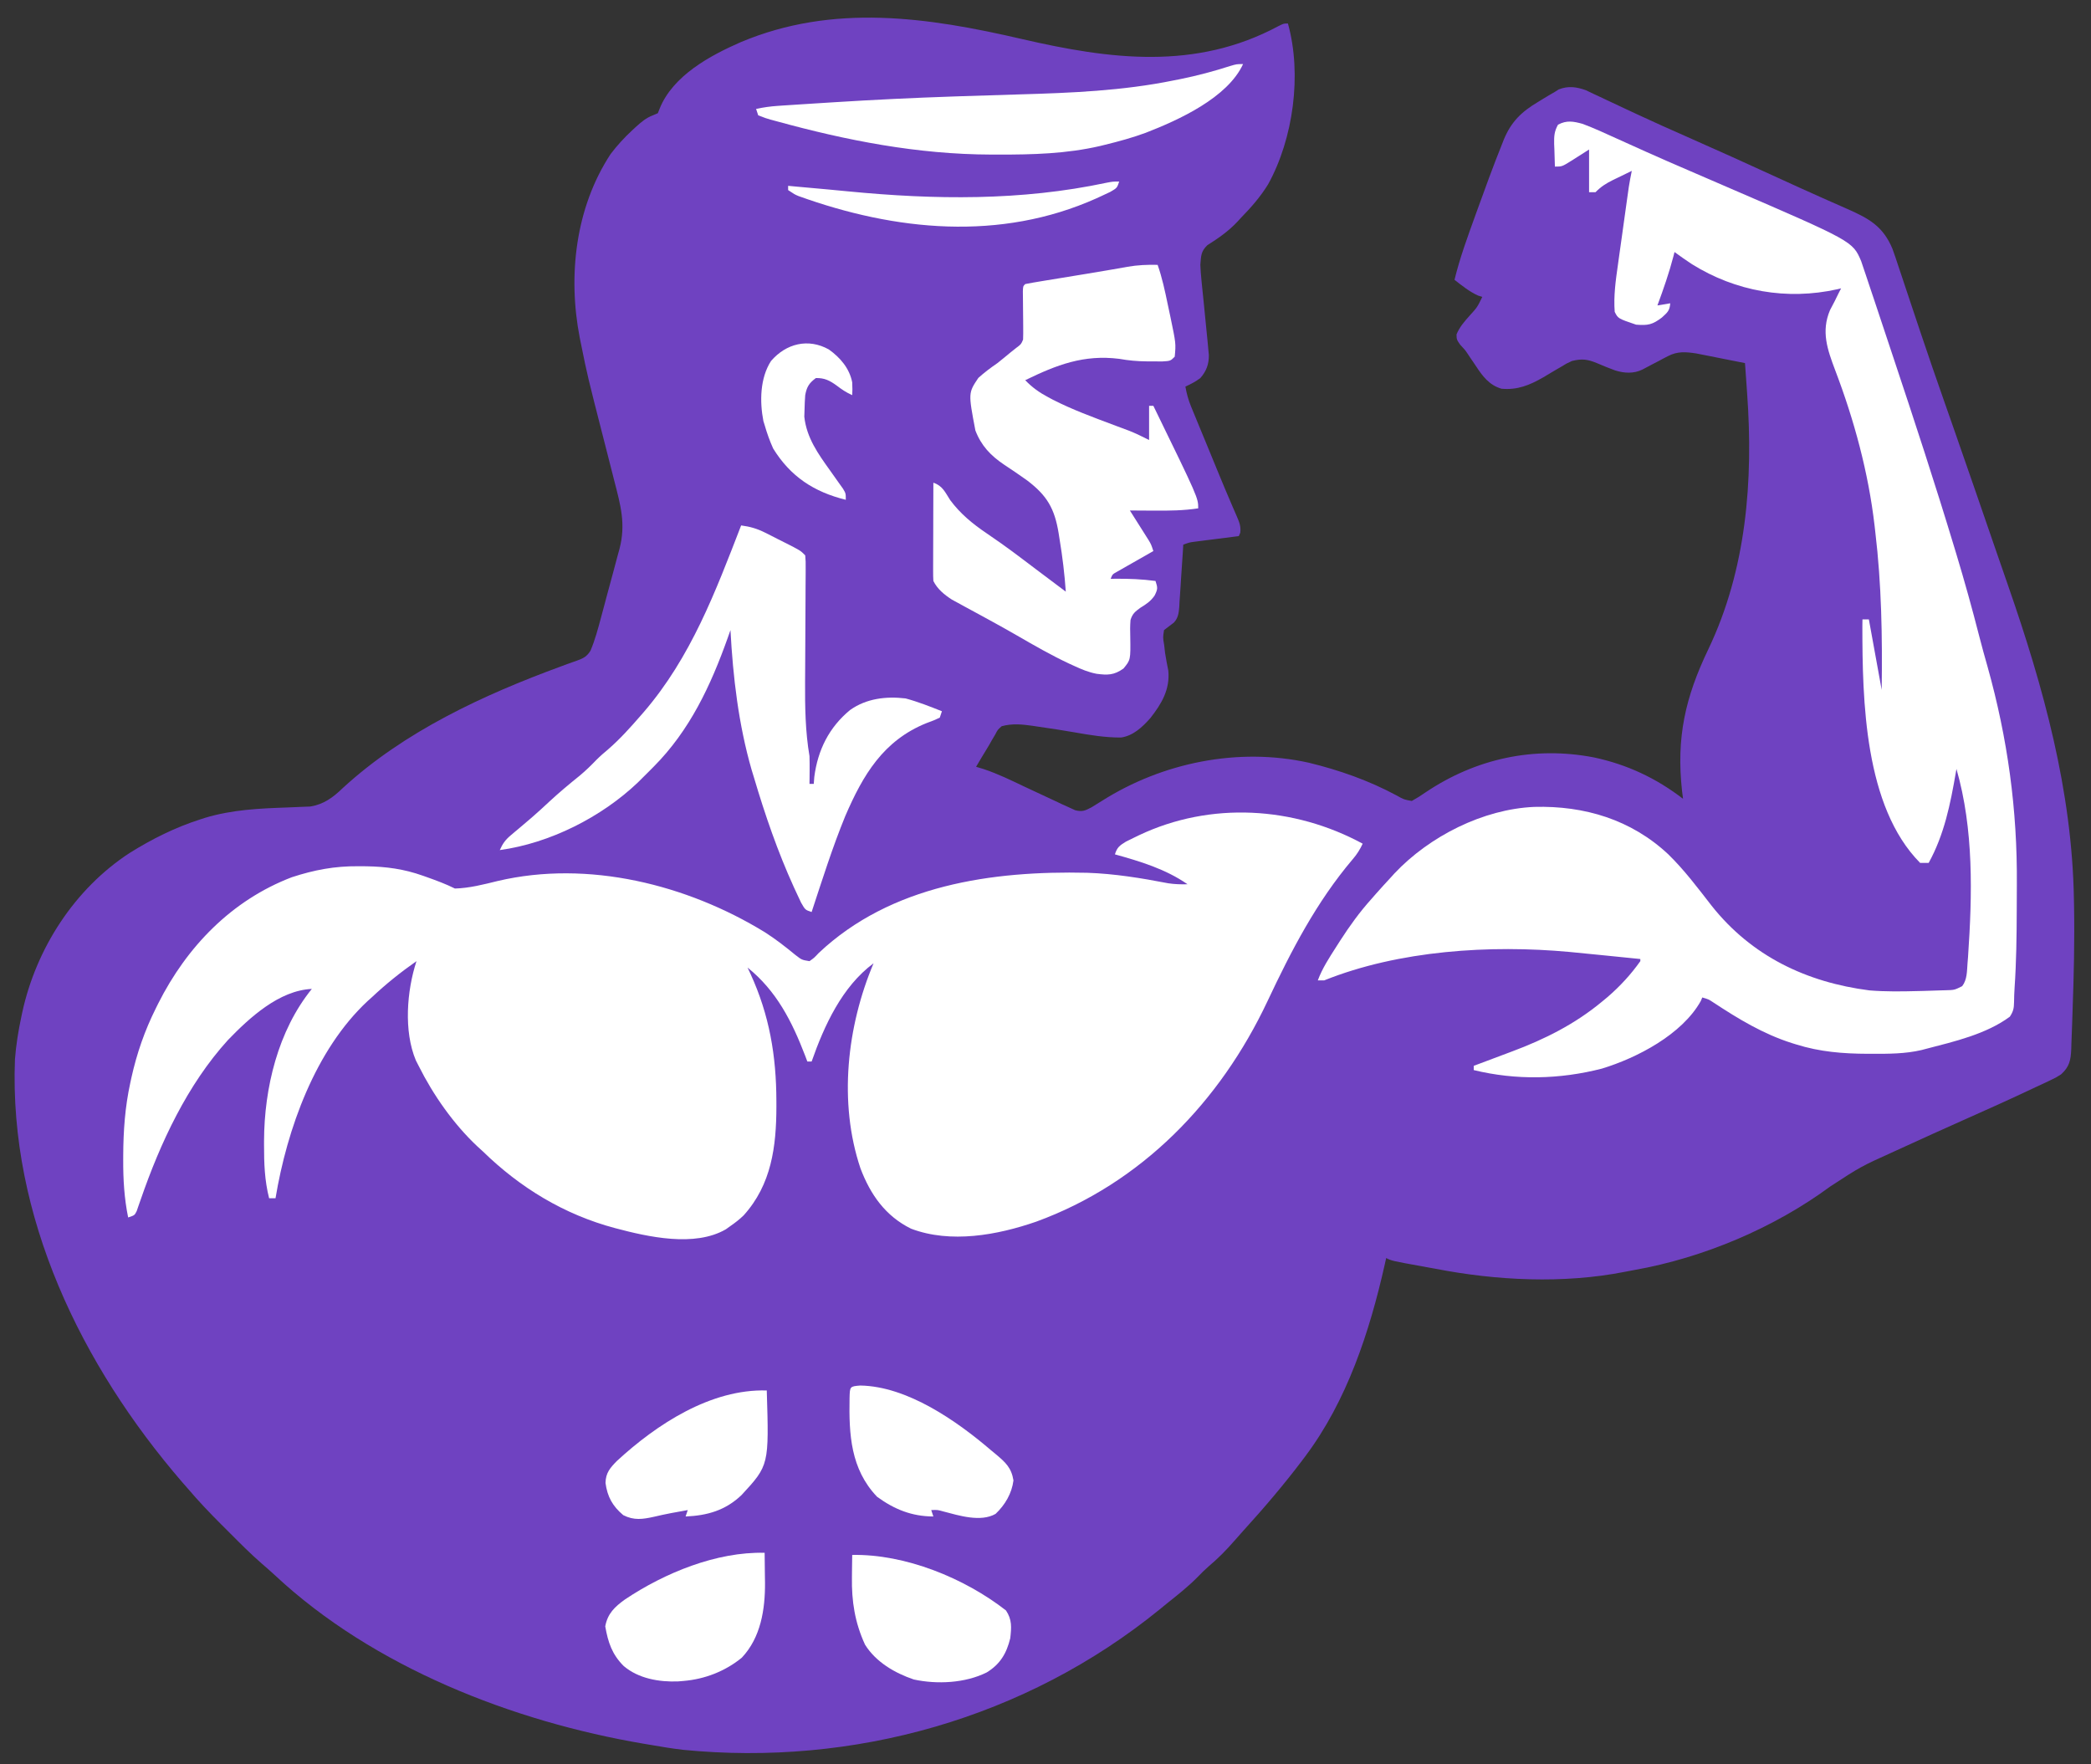 <?xml version="1.0" encoding="UTF-8"?>
<svg version="1.1" xmlns="http://www.w3.org/2000/svg" width="979" height="826">
    <rect width="100%" height="100%" fill="#333333" stroke="none"/>
    <path
        d="M0 0 C41.203 9.535 81.148 14.714 119.837 -5.974 C122.462 -7.294 122.462 -7.294 124.462 -7.294 C131.107 16.55 126.997 46.596 115.212 67.956 C111.605 73.844 107.266 78.772 102.462 83.706 C101.887 84.331 101.312 84.956 100.72 85.6 C96.534 90.036 91.871 93.261 86.72 96.518 C83.657 99.486 83.821 101.501 83.462 105.706 C83.562 108.119 83.74 110.529 83.985 112.932 C84.051 113.602 84.117 114.271 84.184 114.961 C84.394 117.085 84.615 119.208 84.837 121.331 C84.978 122.73 85.119 124.13 85.259 125.53 C85.327 126.217 85.396 126.905 85.467 127.613 C85.802 130.977 86.133 134.341 86.462 137.706 C86.587 138.947 86.711 140.187 86.84 141.466 C86.945 142.614 87.049 143.761 87.157 144.944 C87.253 145.95 87.348 146.956 87.447 147.992 C87.471 152.277 86.277 155.487 83.462 158.706 C81.18 160.417 79.077 161.499 76.462 162.706 C77.048 165.999 77.843 168.951 79.117 172.042 C79.454 172.868 79.792 173.694 80.14 174.544 C80.507 175.428 80.873 176.311 81.251 177.221 C81.632 178.15 82.014 179.08 82.407 180.037 C83.629 183.012 84.858 185.984 86.087 188.956 C86.891 190.909 87.694 192.862 88.497 194.815 C88.891 195.773 89.285 196.73 89.691 197.717 C90.478 199.63 91.265 201.543 92.05 203.457 C93.883 207.912 95.734 212.356 97.645 216.778 C97.978 217.559 98.311 218.339 98.655 219.143 C99.273 220.589 99.9 222.03 100.538 223.467 C101.704 226.209 102.532 228.166 102.14 231.164 C101.916 231.672 101.693 232.181 101.462 232.706 C100.781 232.791 100.1 232.877 99.398 232.965 C96.315 233.355 93.232 233.749 90.149 234.143 C89.078 234.278 88.006 234.412 86.901 234.551 C85.873 234.683 84.845 234.816 83.786 234.952 C82.838 235.072 81.89 235.193 80.914 235.317 C78.334 235.657 78.334 235.657 75.462 236.706 C75.373 238.257 75.373 238.257 75.282 239.839 C75.053 243.69 74.787 247.537 74.51 251.385 C74.395 253.047 74.291 254.711 74.196 256.375 C74.059 258.773 73.885 261.166 73.704 263.561 C73.669 264.301 73.635 265.041 73.599 265.803 C73.353 268.696 73.092 271.032 71.06 273.203 C69.547 274.396 68.005 275.552 66.462 276.706 C65.915 280.124 65.915 280.124 66.524 283.706 C66.66 284.902 66.795 286.098 66.935 287.331 C67.374 290.144 67.895 292.917 68.462 295.706 C69.305 304.473 65.326 311.215 60.04 317.917 C56.356 322.093 51.997 326.214 46.298 327.006 C38.882 327.042 31.79 325.86 24.517 324.577 C18.95 323.601 13.369 322.755 7.774 321.956 C6.854 321.816 5.934 321.676 4.986 321.532 C-0.048 320.825 -4.551 320.356 -9.538 321.706 C-11.426 323.359 -11.426 323.359 -12.601 325.643 C-13.079 326.445 -13.557 327.247 -14.05 328.073 C-14.541 328.942 -15.032 329.81 -15.538 330.706 C-16.661 332.561 -17.786 334.415 -18.913 336.268 C-19.79 337.746 -20.666 339.225 -21.538 340.706 C-19.738 341.251 -19.738 341.251 -17.901 341.807 C-11.27 344.019 -5.031 347.086 1.274 350.081 C5.992 352.313 10.722 354.52 15.462 356.706 C16.579 357.233 17.696 357.761 18.846 358.304 C19.899 358.78 20.952 359.255 22.036 359.745 C23.428 360.386 23.428 360.386 24.847 361.04 C28.146 361.88 29.493 361.269 32.462 359.706 C34.072 358.728 35.68 357.749 37.267 356.736 C65.647 338.717 101.188 331.482 134.235 338.799 C148.617 342.302 162.261 347.107 175.31 354.104 C178.745 356.043 178.745 356.043 182.462 356.706 C184.777 355.438 186.817 354.154 188.962 352.643 C212.533 336.809 239.824 330.923 267.774 336.331 C283.25 339.633 296.911 346.031 309.462 355.706 C309.224 353.849 309.224 353.849 308.981 351.956 C306.227 326.906 310.554 308.091 321.243 285.786 C339.125 248.429 342.415 206.772 339.462 165.893 C339.365 164.507 339.269 163.121 339.173 161.735 C338.94 158.391 338.703 155.048 338.462 151.706 C334.255 150.863 330.046 150.033 325.837 149.206 C324.647 148.967 323.457 148.729 322.231 148.483 C321.078 148.257 319.924 148.032 318.735 147.799 C317.149 147.485 317.149 147.485 315.53 147.165 C310.724 146.446 306.82 146.124 302.446 148.42 C301.753 148.777 301.059 149.133 300.345 149.5 C299.641 149.878 298.937 150.255 298.212 150.643 C297.493 151.016 296.773 151.389 296.032 151.774 C294.17 152.741 292.316 153.723 290.462 154.706 C286.379 156.747 281.837 156.471 277.571 155.096 C274.759 154.046 271.977 152.948 269.223 151.752 C264.748 149.883 262.137 149.575 257.462 150.706 C254.899 151.872 254.899 151.872 252.45 153.393 C251.065 154.194 251.065 154.194 249.651 155.01 C247.748 156.132 245.849 157.262 243.956 158.401 C237.583 162.058 231.924 164.384 224.462 163.706 C218.596 161.988 215.496 157.692 212.274 152.768 C211.449 151.55 210.622 150.332 209.794 149.116 C209.407 148.532 209.02 147.948 208.621 147.347 C207.346 145.473 207.346 145.473 205.099 143.077 C203.462 140.706 203.462 140.706 203.399 138.276 C204.819 134.842 207.01 132.312 209.462 129.581 C213.113 125.56 213.113 125.56 215.462 120.706 C214.802 120.499 214.142 120.293 213.462 120.081 C209.341 118.192 206.017 115.485 202.462 112.706 C204.934 102.517 208.526 92.737 212.087 82.893 C212.398 82.031 212.709 81.168 213.03 80.28 C216.736 70.02 220.465 59.769 224.524 49.643 C225.024 48.372 225.024 48.372 225.533 47.075 C228.974 38.717 233.865 34.005 241.524 29.456 C242.231 29.022 242.939 28.589 243.667 28.143 C245.587 26.975 247.508 25.818 249.462 24.706 C250.35 24.143 250.35 24.143 251.257 23.57 C255.693 21.831 259.484 22.36 263.898 23.92 C265.117 24.481 266.33 25.056 267.536 25.643 C268.205 25.954 268.873 26.266 269.562 26.587 C271.006 27.261 272.448 27.942 273.887 28.627 C276.993 30.107 280.112 31.558 283.231 33.011 C284.862 33.771 286.492 34.532 288.122 35.295 C295.78 38.875 303.498 42.312 311.233 45.723 C325.458 51.996 339.619 58.399 353.746 64.89 C360.777 68.119 367.818 71.323 374.892 74.459 C375.564 74.758 376.236 75.056 376.928 75.364 C380.084 76.765 383.242 78.16 386.405 79.546 C396.565 84.047 403.097 87.661 407.495 98.174 C408.502 100.958 409.442 103.755 410.36 106.569 C410.712 107.616 411.063 108.664 411.425 109.743 C412.179 111.992 412.928 114.244 413.672 116.496 C415.26 121.298 416.871 126.092 418.48 130.887 C419.3 133.331 420.119 135.775 420.937 138.219 C424.504 148.871 428.179 159.482 431.899 170.081 C433.118 173.558 434.335 177.036 435.552 180.514 C435.861 181.397 436.17 182.28 436.488 183.19 C442.711 200.981 448.849 218.802 454.985 236.623 C457.211 243.086 459.447 249.545 461.692 256 C478.23 303.575 491.628 351.979 492.462 402.706 C492.482 403.713 492.503 404.72 492.524 405.757 C492.814 422.246 492.429 438.722 491.824 455.2 C491.75 457.28 491.681 459.359 491.619 461.439 C491.528 464.375 491.413 467.309 491.29 470.245 C491.255 471.568 491.255 471.568 491.22 472.917 C490.972 478.053 490.428 481.07 486.462 484.706 C483.99 486.26 483.99 486.26 481.185 487.581 C480.13 488.084 479.075 488.587 477.988 489.105 C476.845 489.633 475.702 490.161 474.524 490.706 C473.31 491.277 472.095 491.85 470.881 492.423 C460.729 497.197 450.487 501.775 440.238 506.337 C431.196 510.362 422.183 514.452 413.184 518.574 C411.555 519.32 409.925 520.064 408.295 520.807 C392.735 527.842 392.735 527.842 378.462 537.143 C352.028 556.642 318.974 570.59 286.651 576.316 C285.18 576.578 283.711 576.856 282.246 577.15 C253.527 582.831 222.036 581.284 193.462 575.706 C191.384 575.329 189.306 574.955 187.228 574.584 C173.084 572.016 173.084 572.016 170.462 570.706 C170.133 572.198 170.133 572.198 169.798 573.721 C162.701 605.266 152.1 637.61 132.462 663.706 C131.807 664.579 131.807 664.579 131.139 665.471 C122.508 676.881 113.211 687.792 103.579 698.366 C102.172 699.921 100.781 701.491 99.407 703.077 C95.64 707.422 91.776 711.322 87.384 715.034 C85.537 716.64 83.847 718.319 82.149 720.081 C77.592 724.699 72.528 728.664 67.462 732.706 C66.445 733.54 65.428 734.374 64.38 735.233 C1.727 786.172 -78.844 808.858 -158.95 800.934 C-163.841 800.338 -168.686 799.558 -173.538 798.706 C-174.725 798.507 -175.913 798.308 -177.136 798.104 C-238.458 787.703 -303.728 762.264 -349.772 719.26 C-351.865 717.327 -353.98 715.467 -356.144 713.616 C-361.175 709.229 -365.876 704.518 -370.584 699.79 C-372.098 698.271 -373.618 696.756 -375.138 695.243 C-380.481 689.903 -385.65 684.47 -390.538 678.706 C-391.395 677.73 -392.253 676.754 -393.136 675.749 C-440.496 620.883 -474.358 551.188 -471.538 477.706 C-471.027 470.946 -469.957 464.33 -468.538 457.706 C-468.399 457.041 -468.26 456.377 -468.116 455.692 C-461.609 425.778 -443.628 397.817 -417.788 381.018 C-407.313 374.479 -396.562 369.104 -384.788 365.331 C-384.045 365.092 -383.301 364.853 -382.535 364.607 C-369.864 360.774 -357.063 360.202 -343.933 359.752 C-341.7 359.672 -339.469 359.569 -337.237 359.463 C-335.926 359.413 -334.615 359.363 -333.263 359.312 C-326.995 358.292 -322.634 355.098 -318.101 350.706 C-289.214 324.161 -252.306 307.062 -215.839 293.686 C-214.923 293.342 -214.007 292.999 -213.064 292.645 C-211.513 292.068 -209.954 291.511 -208.383 290.989 C-205.375 289.908 -203.777 289.088 -202.064 286.346 C-199.947 281.295 -198.559 276.128 -197.147 270.842 C-196.839 269.696 -196.53 268.549 -196.211 267.368 C-195.563 264.947 -194.917 262.526 -194.275 260.103 C-193.293 256.412 -192.287 252.728 -191.28 249.043 C-190.651 246.685 -190.024 244.326 -189.397 241.967 C-189.095 240.873 -188.793 239.779 -188.482 238.652 C-185.459 227.024 -187.998 218.18 -190.96 206.706 C-191.306 205.344 -191.651 203.981 -191.996 202.619 C-193.267 197.599 -194.551 192.582 -195.836 187.566 C-203.504 157.609 -203.504 157.609 -206.491 142.831 C-206.69 141.857 -206.888 140.884 -207.092 139.882 C-212.751 110.838 -209.141 78.956 -192.644 53.819 C-189.595 49.801 -186.242 46.132 -182.538 42.706 C-181.981 42.19 -181.424 41.674 -180.851 41.143 C-178.181 38.75 -176.109 36.921 -172.726 35.643 C-171.643 35.179 -171.643 35.179 -170.538 34.706 C-170.251 33.979 -169.963 33.252 -169.667 32.502 C-163.452 17.106 -146.116 7.734 -131.749 1.452 C-88.497 -16.749 -44.313 -10.275 0 0 Z "
        fill="#6f42c1" transform="translate(478.538,18.294)"/>
    <path
        d="M0 0 C-1.273 2.737 -2.643 4.943 -4.617 7.223 C-21.676 27.315 -33.449 50.127 -44.625 73.875 C-66.747 120.751 -103.516 158.976 -152.878 176.98 C-171.045 183.267 -192.922 187.284 -211.445 180.258 C-223.443 174.351 -230.477 164.285 -235.125 152.035 C-245.5 121.178 -241.459 85.5 -229 56 C-243.75 66.923 -252.087 85.142 -258 102 C-258.66 102 -259.32 102 -260 102 C-260.528 100.602 -260.528 100.602 -261.066 99.176 C-267.189 83.238 -274.449 68.887 -288 58 C-287.541 58.981 -287.082 59.962 -286.609 60.973 C-277.755 80.286 -274.538 99.335 -274.5 120.5 C-274.498 121.337 -274.495 122.174 -274.493 123.037 C-274.515 141.768 -276.774 159.579 -289.836 174.031 C-291.789 175.913 -293.77 177.459 -296 179 C-296.708 179.507 -297.415 180.013 -298.145 180.535 C-312.78 189.023 -334.555 184.105 -350 180 C-373.86 173.654 -394.438 161.133 -412 144 C-413.239 142.871 -413.239 142.871 -414.504 141.719 C-425.617 131.302 -435.202 117.635 -442 104 C-442.431 103.157 -442.861 102.314 -443.305 101.445 C-449.037 87.808 -447.545 68.851 -443 55 C-450.473 60.214 -457.366 65.756 -464 72 C-464.592 72.527 -465.183 73.054 -465.793 73.598 C-490.421 96.471 -503.65 133.746 -509 166 C-509.99 166 -510.98 166 -512 166 C-514.112 157.715 -514.386 149.646 -514.375 141.125 C-514.374 140.443 -514.374 139.761 -514.373 139.058 C-514.284 114.482 -507.873 87.551 -492 68 C-507.335 68.697 -521.17 81.477 -531.281 91.938 C-550.313 112.889 -562.95 140.074 -572.096 166.547 C-572.436 167.509 -572.775 168.47 -573.125 169.461 C-573.416 170.315 -573.708 171.169 -574.008 172.048 C-575 174 -575 174 -578 175 C-579.839 165.957 -580.352 157.216 -580.312 148 C-580.311 147.322 -580.309 146.644 -580.307 145.945 C-580.255 134.423 -579.462 123.277 -577 112 C-576.828 111.202 -576.657 110.404 -576.48 109.582 C-573.931 98.119 -570.248 87.499 -565 77 C-564.465 75.919 -564.465 75.919 -563.918 74.817 C-550.508 48.187 -529.48 26.428 -501.312 15.688 C-490.84 12.273 -481.303 10.468 -470.25 10.562 C-469.021 10.569 -467.792 10.576 -466.525 10.583 C-457.088 10.749 -448.903 11.84 -440 15 C-439.07 15.329 -439.07 15.329 -438.122 15.664 C-433.672 17.257 -429.231 18.885 -425 21 C-418.172 20.813 -411.525 19.078 -404.926 17.461 C-362.615 7.532 -316.381 19.131 -280 41.395 C-274.936 44.607 -270.268 48.265 -265.637 52.066 C-262.602 54.422 -262.602 54.422 -259 55 C-256.817 53.464 -256.817 53.464 -254.688 51.188 C-220.873 19.304 -173.47 12.607 -129.015 13.625 C-116.201 14.049 -103.614 16.112 -91.044 18.541 C-87.981 19.003 -85.093 19.081 -82 19 C-92.278 11.879 -104.06 8.317 -116 5 C-114.961 1.692 -113.84 0.901 -110.832 -0.965 C-109.5 -1.638 -108.16 -2.295 -106.812 -2.938 C-105.742 -3.457 -105.742 -3.457 -104.649 -3.987 C-71.228 -19.802 -32.269 -17.486 0 0 Z "
        fill="#FFFFFF"
        transform="translate(638,395)"/>
    <path
        d="M0 0 C5.34 2.015 10.503 4.369 15.688 6.75 C17.203 7.434 18.719 8.117 20.235 8.798 C23.332 10.19 26.426 11.586 29.519 12.985 C36.065 15.938 42.656 18.783 49.25 21.625 C50.475 22.155 51.701 22.685 52.926 23.215 C57.914 25.373 62.904 27.527 67.894 29.681 C126.426 54.95 126.426 54.95 130.39 64.268 C130.831 65.542 131.26 66.82 131.68 68.102 C131.925 68.821 132.169 69.54 132.422 70.281 C133.25 72.726 134.063 75.175 134.875 77.625 C135.475 79.412 136.075 81.199 136.676 82.985 C138.407 88.144 140.12 93.309 141.831 98.475 C143.066 102.198 144.306 105.92 145.547 109.642 C155.358 139.076 165.032 168.546 174 198.25 C174.319 199.304 174.639 200.359 174.968 201.445 C178.82 214.2 182.386 227.003 185.683 239.913 C186.902 244.672 188.217 249.4 189.562 254.125 C198.973 287.72 203.559 321.174 203.281 356.11 C203.25 360.091 203.24 364.072 203.234 368.053 C203.197 380.245 203.049 392.399 202.216 404.566 C202.078 406.754 201.992 408.946 201.973 411.138 C201.931 414.093 201.633 415.523 200 418 C188.926 426.178 174.13 429.594 161 433 C160.216 433.206 159.432 433.412 158.624 433.625 C151.008 435.395 143.348 435.397 135.562 435.375 C134.855 435.374 134.148 435.374 133.419 435.373 C121.896 435.333 111.044 434.464 100 431 C99.306 430.786 98.611 430.571 97.896 430.351 C84.485 426.072 72.93 419.063 61.207 411.348 C58.959 409.862 58.959 409.862 56 409 C55.769 409.553 55.539 410.106 55.301 410.676 C46.518 426.37 25.413 437.324 9 442.312 C-10.706 447.386 -31.204 447.827 -51 443 C-51 442.34 -51 441.68 -51 441 C-50.019 440.636 -49.038 440.273 -48.027 439.898 C-44.415 438.556 -40.81 437.198 -37.206 435.833 C-35.82 435.31 -34.433 434.789 -33.044 434.272 C-17.763 428.569 -3.596 421.451 9 411 C9.883 410.269 10.766 409.538 11.676 408.785 C17.503 403.754 22.537 398.284 27 392 C27 391.67 27 391.34 27 391 C22.947 390.59 18.895 390.181 14.842 389.773 C13.469 389.635 12.096 389.496 10.723 389.357 C6.149 388.894 1.575 388.443 -3 388 C-4.05 387.896 -5.099 387.793 -6.181 387.686 C-43.324 384.262 -86.046 386.965 -121 401 C-121.99 401 -122.98 401 -124 401 C-121.882 395.31 -118.694 390.473 -115.438 385.375 C-114.806 384.385 -114.174 383.396 -113.523 382.376 C-109.078 375.496 -104.486 369.095 -99 363 C-98.252 362.145 -97.505 361.291 -96.734 360.41 C-94.522 357.908 -92.272 355.448 -90 353 C-89.389 352.323 -88.778 351.646 -88.148 350.949 C-71.748 333.537 -46.599 320.801 -22.625 319.781 C0.817 319.152 22.708 325.718 40.065 341.961 C47.612 349.323 53.935 357.774 60.395 366.078 C79.068 389.631 104.772 401.914 134.258 405.691 C141.84 406.317 149.401 406.2 157 406 C158.314 405.971 158.314 405.971 159.655 405.941 C162.271 405.877 164.885 405.787 167.5 405.688 C168.307 405.665 169.114 405.643 169.946 405.62 C174.09 405.514 174.09 405.514 177.691 403.706 C180.048 400.634 179.899 396.744 180.188 393 C180.266 392.028 180.344 391.056 180.425 390.055 C182.423 360.866 183.162 330.323 175 302 C174.905 302.558 174.81 303.115 174.712 303.69 C172.154 318.471 169.315 332.724 162 346 C160.68 346 159.36 346 158 346 C131.858 319.588 130.984 269.903 130.953 235.113 C130.969 234.086 130.984 233.059 131 232 C131.99 232 132.98 232 134 232 C135.98 242.89 137.96 253.78 140 265 C140.336 240.118 139.956 215.724 137 191 C136.893 190.055 136.786 189.111 136.676 188.138 C133.793 163.247 127.124 138.698 118.227 115.324 C114.586 105.67 111.557 97.172 115.812 87.188 C116.523 85.782 117.251 84.385 118 83 C118.578 81.824 119.155 80.649 119.75 79.438 C120.369 78.231 120.369 78.231 121 77 C120.414 77.141 119.829 77.281 119.226 77.427 C95.623 82.675 71.635 78.452 51.188 65.699 C48.411 63.856 45.682 61.978 43 60 C42.841 60.632 42.683 61.263 42.52 61.914 C40.464 69.796 37.82 77.365 35 85 C37.97 84.505 37.97 84.505 41 84 C40.742 87.488 39.735 88.242 37.062 90.688 C32.644 94.024 30.574 94.442 25 94 C16.567 91.135 16.567 91.135 15 88 C14.435 80.614 15.452 73.339 16.496 66.043 C16.649 64.937 16.802 63.831 16.96 62.691 C17.446 59.189 17.942 55.688 18.438 52.188 C18.767 49.818 19.096 47.449 19.424 45.08 C19.739 42.818 20.055 40.555 20.371 38.293 C20.519 37.235 20.667 36.176 20.819 35.086 C20.96 34.097 21.1 33.109 21.244 32.091 C21.427 30.793 21.427 30.793 21.614 29.47 C22.006 26.963 22.484 24.485 23 22 C20.725 23.097 18.455 24.202 16.188 25.312 C15.545 25.621 14.902 25.93 14.24 26.248 C10.978 27.854 8.523 29.414 6 32 C5.01 32 4.02 32 3 32 C3 25.4 3 18.8 3 12 C-1.148 14.625 -1.148 14.625 -5.286 17.266 C-9.667 20 -9.667 20 -13 20 C-13.108 17.249 -13.187 14.502 -13.25 11.75 C-13.284 10.973 -13.317 10.195 -13.352 9.395 C-13.413 5.797 -13.321 3.577 -11.547 0.391 C-7.5 -1.819 -4.264 -1.173 0 0 Z "
        fill="#FFFFFF"
        transform="translate(741,58)"/>
    <path
        d="M0 0 C2.116 6.038 3.418 12.147 4.714 18.403 C5.123 20.364 5.544 22.323 5.965 24.281 C8.584 36.847 8.584 36.847 8 43 C6 45 6 45 2.078 45.23 C0.469 45.226 -1.141 45.212 -2.75 45.188 C-3.549 45.187 -4.348 45.186 -5.172 45.186 C-9.57 45.153 -13.662 44.774 -18 44 C-34.585 41.931 -47.208 46.799 -62 54 C-58.704 57.419 -55.364 59.781 -51.188 62 C-50.483 62.376 -49.778 62.752 -49.052 63.139 C-39.918 67.808 -30.281 71.325 -20.69 74.926 C-20.031 75.174 -19.371 75.422 -18.692 75.678 C-16.882 76.356 -15.07 77.029 -13.257 77.701 C-10.097 78.961 -7.043 80.478 -4 82 C-4 76.72 -4 71.44 -4 66 C-3.34 66 -2.68 66 -2 66 C19 109.074 19 109.074 19 114 C12.14 115.057 5.432 115.116 -1.5 115.062 C-2.609 115.058 -3.717 115.053 -4.859 115.049 C-7.573 115.037 -10.286 115.021 -13 115 C-12.702 115.469 -12.405 115.938 -12.098 116.421 C-10.749 118.55 -9.406 120.681 -8.062 122.812 C-7.594 123.55 -7.125 124.288 -6.643 125.049 C-5.971 126.117 -5.971 126.117 -5.285 127.207 C-4.665 128.189 -4.665 128.189 -4.031 129.191 C-3 131 -3 131 -2 134 C-2.855 134.484 -2.855 134.484 -3.728 134.978 C-6.301 136.438 -8.869 137.906 -11.438 139.375 C-12.335 139.883 -13.233 140.391 -14.158 140.914 C-15.012 141.404 -15.866 141.894 -16.746 142.398 C-17.537 142.849 -18.328 143.299 -19.142 143.763 C-21.144 144.874 -21.144 144.874 -22 147 C-21.238 146.988 -20.476 146.977 -19.691 146.965 C-13.362 146.91 -7.274 147.163 -1 148 C0.032 151.184 0.148 151.703 -1.438 154.875 C-3.317 157.543 -5.342 158.88 -8.109 160.566 C-10.563 162.371 -11.798 163.34 -12.696 166.277 C-12.904 168.901 -12.911 171.433 -12.812 174.062 C-12.646 184.948 -12.646 184.948 -16 189 C-20.425 192.161 -23.485 192.127 -28.614 191.459 C-32.374 190.735 -35.665 189.361 -39.125 187.75 C-39.89 187.401 -40.655 187.053 -41.444 186.694 C-49.796 182.787 -57.761 178.201 -65.738 173.59 C-70.224 170.999 -74.744 168.481 -79.293 166.004 C-80.526 165.33 -81.758 164.656 -82.99 163.983 C-85.366 162.685 -87.745 161.397 -90.129 160.113 C-91.755 159.222 -91.755 159.222 -93.414 158.312 C-94.373 157.793 -95.331 157.274 -96.319 156.738 C-99.873 154.434 -103.081 151.837 -105 148 C-105.09 146.519 -105.118 145.034 -105.114 143.55 C-105.113 142.629 -105.113 141.709 -105.113 140.76 C-105.108 139.764 -105.103 138.768 -105.098 137.742 C-105.096 136.724 -105.095 135.706 -105.093 134.657 C-105.088 131.396 -105.075 128.136 -105.062 124.875 C-105.057 122.668 -105.053 120.461 -105.049 118.254 C-105.038 112.836 -105.021 107.418 -105 102 C-100.672 103.443 -99.521 106.432 -97.109 110.164 C-92.352 116.56 -86.623 121.246 -80.062 125.688 C-78.559 126.727 -77.056 127.769 -75.555 128.812 C-74.419 129.601 -74.419 129.601 -73.261 130.406 C-69.683 132.929 -66.182 135.55 -62.688 138.188 C-62.033 138.681 -61.379 139.175 -60.705 139.683 C-59.425 140.651 -58.144 141.62 -56.865 142.589 C-53.917 144.819 -50.958 147.034 -48 149.25 C-46.333 150.5 -44.667 151.75 -43 153 C-43.571 144.817 -44.526 136.778 -45.875 128.688 C-46.117 127.14 -46.117 127.14 -46.363 125.561 C-48.25 114.147 -51.696 108.085 -61 101 C-64.601 98.441 -68.234 95.926 -71.934 93.513 C-78.18 89.306 -82.598 84.653 -85.324 77.551 C-88.67 59.97 -88.67 59.97 -83.93 52.922 C-81.086 50.345 -78.161 48.173 -75 46 C-72.926 44.37 -70.906 42.685 -68.875 41 C-67.965 40.278 -67.055 39.556 -66.117 38.812 C-63.925 37.173 -63.925 37.173 -63 35 C-62.927 33.125 -62.916 31.247 -62.938 29.371 C-62.949 27.696 -62.949 27.696 -62.961 25.986 C-62.974 24.815 -62.987 23.644 -63 22.438 C-63.025 20.124 -63.046 17.81 -63.062 15.496 C-63.074 14.467 -63.086 13.437 -63.098 12.377 C-63 10 -63 10 -62 9 C-59.555 8.519 -57.12 8.091 -54.66 7.695 C-53.905 7.571 -53.15 7.446 -52.372 7.318 C-49.936 6.916 -47.499 6.521 -45.062 6.125 C-42.697 5.737 -40.332 5.348 -37.967 4.959 C-36.382 4.699 -34.796 4.44 -33.21 4.183 C-29.16 3.526 -25.115 2.849 -21.074 2.136 C-20.274 1.996 -19.474 1.857 -18.65 1.714 C-17.143 1.45 -15.638 1.182 -14.134 0.908 C-9.358 0.08 -4.848 -0.114 0 0 Z "
        fill="#FFFFFF"
        transform="translate(542,124)"/>
    <path
        d="M0 0 C4.222 0.551 7.532 1.518 11.328 3.434 C12.292 3.918 13.257 4.402 14.25 4.9 C15.24 5.408 16.23 5.915 17.25 6.438 C18.255 6.941 19.261 7.444 20.297 7.963 C27.719 11.719 27.719 11.719 30 14 C30.234 16.866 30.234 16.866 30.211 20.583 C30.21 21.259 30.209 21.936 30.207 22.634 C30.201 24.883 30.18 27.133 30.16 29.383 C30.154 30.956 30.149 32.529 30.144 34.102 C30.131 38.262 30.107 42.421 30.079 46.581 C30.036 53.188 30.006 59.795 29.983 66.403 C29.973 68.689 29.956 70.975 29.938 73.261 C29.871 84.889 30.038 96.513 32 108 C32.065 110.291 32.086 112.583 32.062 114.875 C32.053 116.027 32.044 117.18 32.035 118.367 C32.018 119.67 32.018 119.67 32 121 C32.66 121 33.32 121 34 121 C34.083 119.927 34.165 118.855 34.25 117.75 C35.877 105.157 41.174 94.526 50.984 86.438 C58.602 81.005 67.885 79.91 77 81 C82.814 82.557 88.414 84.776 94 87 C93.67 87.99 93.34 88.98 93 90 C90.297 91.254 90.297 91.254 86.75 92.562 C66.575 100.718 57.065 116.779 48.738 136.105 C42.729 150.767 37.958 165.958 33 181 C30 180 30 180 28.055 176.59 C27.314 175.046 26.589 173.494 25.875 171.938 C25.485 171.098 25.094 170.258 24.692 169.393 C17.13 152.788 11.174 135.482 6 118 C5.644 116.837 5.288 115.675 4.922 114.477 C-1.225 93.157 -3.814 71.092 -5 49 C-5.412 50.174 -5.825 51.349 -6.25 52.559 C-14.219 74.929 -24.013 95.948 -41 113 C-42.214 114.222 -42.214 114.222 -43.453 115.469 C-44.294 116.304 -45.134 117.139 -46 118 C-46.77 118.767 -47.539 119.534 -48.332 120.324 C-65.406 136.591 -89.52 148.769 -113 152 C-111.697 149.065 -110.403 147.211 -107.945 145.152 C-107.032 144.376 -107.032 144.376 -106.101 143.585 C-105.449 143.041 -104.797 142.498 -104.125 141.938 C-102.757 140.776 -101.389 139.613 -100.023 138.449 C-99.002 137.58 -99.002 137.58 -97.96 136.693 C-95.162 134.276 -92.453 131.771 -89.75 129.25 C-85.137 124.978 -80.356 120.996 -75.461 117.055 C-72.684 114.736 -70.168 112.263 -67.66 109.66 C-65.933 107.933 -64.121 106.381 -62.25 104.812 C-56.691 99.991 -51.817 94.546 -47 89 C-46.52 88.448 -46.04 87.897 -45.546 87.329 C-23.47 61.628 -12.064 31.141 0 0 Z "
        fill="#FFFFFF"
        transform="translate(347,246)"/>
    <path
        d="M0 0 C-7.241 15.779 -30.174 26.198 -45.625 32.188 C-51.805 34.464 -58.106 36.186 -64.5 37.75 C-65.305 37.949 -66.11 38.148 -66.94 38.352 C-82.755 42.005 -98.47 42.408 -114.625 42.375 C-116.251 42.373 -116.251 42.373 -117.909 42.371 C-152.436 42.267 -185.473 35.825 -218.688 26.688 C-219.542 26.458 -220.397 26.228 -221.278 25.991 C-223.574 25.324 -223.574 25.324 -227 24 C-227.33 23.01 -227.66 22.02 -228 21 C-224.593 20.259 -221.292 19.801 -217.814 19.567 C-216.785 19.496 -215.755 19.426 -214.694 19.353 C-213.005 19.244 -213.005 19.244 -211.281 19.133 C-210.076 19.054 -208.871 18.974 -207.63 18.893 C-204.29 18.677 -200.95 18.465 -197.609 18.257 C-195.494 18.125 -193.378 17.991 -191.262 17.857 C-172.759 16.696 -154.256 15.803 -135.727 15.176 C-134.788 15.144 -133.849 15.112 -132.882 15.079 C-123.579 14.765 -114.275 14.468 -104.97 14.204 C-80.608 13.506 -56.333 12.527 -32.375 7.625 C-31.317 7.417 -30.259 7.208 -29.17 6.993 C-21.336 5.4 -13.706 3.362 -6.098 0.918 C-3 0 -3 0 0 0 Z "
        fill="#FFFFFF"
        transform="translate(582,30)"/>
    <path
        d="M0 0 C0.059 3.625 0.094 7.25 0.125 10.875 C0.142 11.888 0.159 12.901 0.176 13.945 C0.256 26.454 -1.775 39.676 -10.695 49.113 C-18.453 55.464 -28.047 59.184 -38 60 C-38.819 60.07 -39.637 60.139 -40.48 60.211 C-49.366 60.578 -59.105 58.886 -66 53 C-71.446 47.554 -73.309 41.94 -74.625 34.438 C-73.539 28.467 -70.191 25.284 -65.322 21.799 C-46.812 9.435 -22.588 -0.551 0 0 Z "
        fill="#FFFFFF"
        transform="translate(358,727)"/>
    <path
        d="M0 0 C24.827 -0.46 52.537 10.813 72 26 C74.877 30.315 74.566 33.937 74 39 C72.262 46.107 69.286 51.141 63 55 C52.934 60.033 39.759 60.674 28.832 58.316 C19.9 55.28 11.099 50.155 6 42 C1.26 31.69 -0.319 21.692 -0.125 10.438 C-0.116 9.429 -0.107 8.42 -0.098 7.381 C-0.074 4.92 -0.042 2.46 0 0 Z "
        fill="#FFFFFF"
        transform="translate(399,728)"/>
    <path
        d="M0 0 C22.034 0.347 45.207 16.57 61.25 30.312 C62.012 30.942 62.774 31.571 63.559 32.219 C68.026 35.977 70.798 38.485 71.75 44.438 C70.963 50.539 67.85 55.837 63.387 60.086 C56.405 64.094 46.218 60.868 38.965 58.969 C36.23 58.195 36.23 58.195 33.25 58.312 C33.58 59.303 33.91 60.292 34.25 61.312 C24.175 61.273 15.995 57.999 7.875 52.062 C-4.498 39.1 -5.305 22.876 -4.988 5.914 C-4.859 0.405 -4.859 0.405 0 0 Z "
        fill="#FFFFFF"
        transform="translate(402.75,648.688)"/>
    <path
        d="M0 0 C1.064 35.006 1.064 35.006 -11.812 48.965 C-19.334 56.138 -27.787 58.565 -38 59 C-37.67 58.01 -37.34 57.02 -37 56 C-42.281 56.928 -47.537 57.865 -52.75 59.125 C-58.064 60.3 -62.18 60.928 -67.188 58.375 C-72.213 54.131 -74.621 49.793 -75.5 43.312 C-75.406 38.631 -73.425 36.33 -70.234 33.062 C-51.544 15.81 -26.188 -0.777 0 0 Z "
        fill="#FFFFFF"
        transform="translate(359,651)"/>
    <path
        d="M0 0 C5.36 3.83 9.673 8.834 10.957 15.398 C11.082 18.773 11.082 18.773 10.957 21.398 C8.197 20.184 5.959 18.66 3.582 16.836 C0.407 14.551 -2.016 13.309 -6.043 13.398 C-9.237 15.729 -10.349 17.593 -11.043 21.398 C-11.212 23.603 -11.309 25.813 -11.355 28.023 C-11.393 29.171 -11.43 30.318 -11.469 31.5 C-10.386 41.417 -4.975 48.903 0.707 56.836 C2.083 58.768 3.453 60.704 4.816 62.645 C5.419 63.487 6.022 64.329 6.644 65.197 C7.957 67.398 7.957 67.398 7.957 70.398 C-6.96 66.71 -17.932 59.533 -26.043 46.398 C-27.669 42.803 -28.955 39.19 -30.043 35.398 C-30.329 34.488 -30.329 34.488 -30.621 33.559 C-32.409 24.403 -32.215 13.377 -27.043 5.398 C-19.954 -2.806 -9.628 -5.355 0 0 Z "
        fill="#FFFFFF"
        transform="translate(388.043,163.602)"/>
    <path
        d="M0 0 C-1 3 -1 3 -4.148 4.832 C-5.55 5.507 -6.96 6.166 -8.375 6.812 C-9.511 7.336 -9.511 7.336 -10.67 7.87 C-55.734 28.045 -104.833 23.154 -150.141 6.79 C-152 6 -152 6 -155 4 C-155 3.34 -155 2.68 -155 2 C-153.841 2.11 -152.682 2.219 -151.488 2.332 C-146.568 2.793 -141.645 3.227 -136.723 3.662 C-133.461 3.958 -130.202 4.273 -126.943 4.593 C-86.504 8.53 -45.935 9.076 -6.021 0.579 C-3 0 -3 0 0 0 Z "
        fill="#FFFFFF"
        transform="translate(524,85)"/>
</svg>
